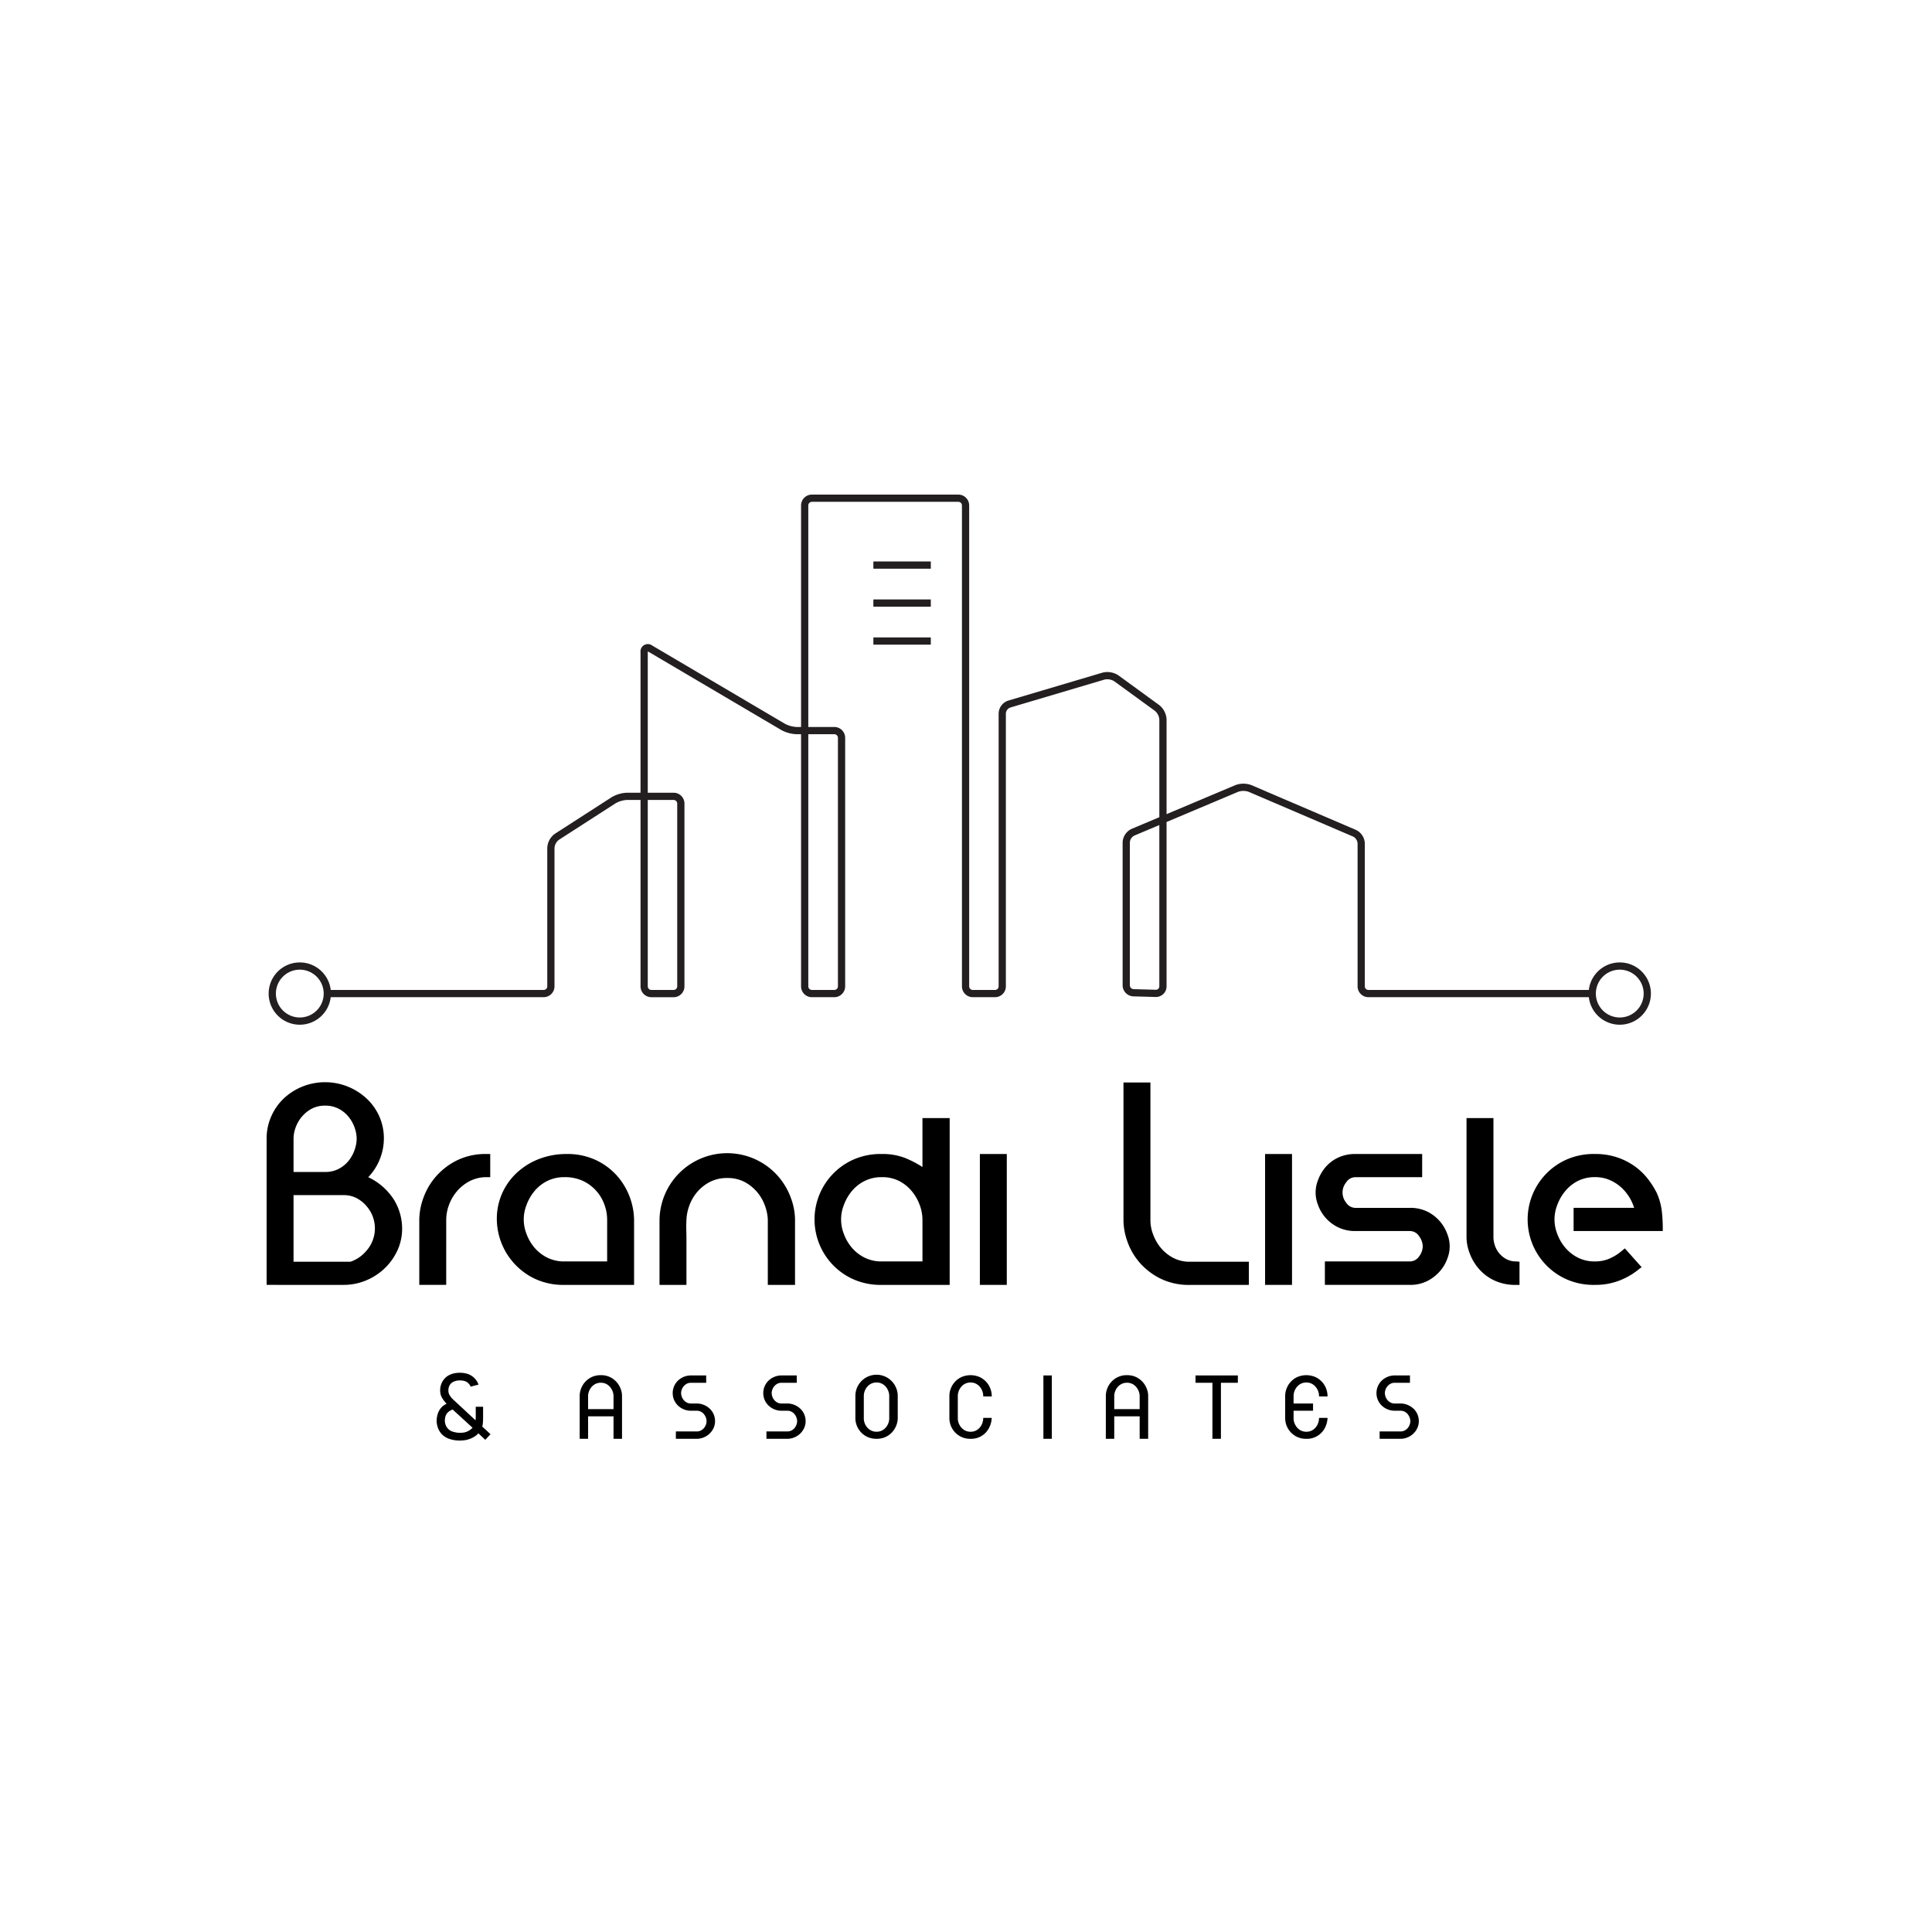 <svg xmlns="http://www.w3.org/2000/svg" xmlns:xlink="http://www.w3.org/1999/xlink" width="500" height="500" viewBox="0 0 500 500">
  <defs>
    <clipPath id="clip-path">
      <rect id="Rectangle_13" data-name="Rectangle 13" width="361.325" height="244.809" fill="none"/>
    </clipPath>
    <clipPath id="clip-logo-logo-bl-1_2">
      <rect width="500" height="500"/>
    </clipPath>
  </defs>
  <g id="logo-logo-bl-1_2" data-name="logo-logo-bl-1 – 2" clip-path="url(#clip-logo-logo-bl-1_2)">
    <g id="Group_7451" data-name="Group 7451" transform="translate(69 128)">
      <g id="Group_9" data-name="Group 9" clip-path="url(#clip-path)">
        <path id="Path_97" data-name="Path 97" d="M348.409,130.072h-57.92a2.813,2.813,0,0,1-2.81-2.809V90.254a2.159,2.159,0,0,0-1.154-1.75L259.5,76.923a4.183,4.183,0,0,0-2.715-.008l-18.54,7.817v42.531a2.739,2.739,0,0,1-.834,1.979,2.781,2.781,0,0,1-2,.778l-5.752-.16A2.884,2.884,0,0,1,226.875,127V89.989a4.015,4.015,0,0,1,2.3-3.464l7.2-3.036V58.2a3.243,3.243,0,0,0-1.129-2.219L224.688,48.3a3.38,3.38,0,0,0-2.492-.428l-24.414,7.243a1.743,1.743,0,0,0-1.126,1.508v70.641a2.812,2.812,0,0,1-2.809,2.809H188.1a2.812,2.812,0,0,1-2.809-2.809V2.81a.938.938,0,0,0-.937-.937H146.463a.938.938,0,0,0-.937.937V60.143h6.731a2.813,2.813,0,0,1,2.81,2.81v64.31a2.813,2.813,0,0,1-2.81,2.809h-5.794a2.812,2.812,0,0,1-2.809-2.809V62.016h-1.147a9.078,9.078,0,0,1-3.962-1.081L104.182,40.68A.81.81,0,0,0,104,40.6a.809.809,0,0,0-.021.2V77.157h6.687a2.813,2.813,0,0,1,2.81,2.811v47.3a2.813,2.813,0,0,1-2.81,2.809h-5.749a2.813,2.813,0,0,1-2.81-2.809V79.03H98.587a6.607,6.607,0,0,0-2.941.866L80.99,89.34a2.926,2.926,0,0,0-1.146,2.1v35.821a2.812,2.812,0,0,1-2.809,2.809H21.049V128.2H77.035a.938.938,0,0,0,.937-.937V91.442a4.733,4.733,0,0,1,2-3.676l14.657-9.444a8.45,8.45,0,0,1,3.956-1.165h3.521V40.795a1.9,1.9,0,0,1,3.026-1.729l34.362,20.256a7.263,7.263,0,0,0,3.012.821h1.147V2.81A2.813,2.813,0,0,1,146.463,0H184.35a2.813,2.813,0,0,1,2.81,2.81V127.263a.938.938,0,0,0,.936.937h5.751a.938.938,0,0,0,.936-.937V56.622a3.607,3.607,0,0,1,2.466-3.3l24.414-7.243a5.174,5.174,0,0,1,4.128.71l10.556,7.687a5.043,5.043,0,0,1,1.9,3.733V82.7l17.812-7.511a5.939,5.939,0,0,1,4.181.013l27.024,11.581a4.038,4.038,0,0,1,2.289,3.472v37.008a.938.938,0,0,0,.937.937h57.92ZM145.526,62.016v65.246a.939.939,0,0,0,.937.937h5.794a.939.939,0,0,0,.937-.937V62.953a.938.938,0,0,0-.937-.937ZM103.98,79.03v48.233a.939.939,0,0,0,.937.937h5.749a.938.938,0,0,0,.937-.937v-47.3a.938.938,0,0,0-.937-.937Zm132.393,6.492L229.9,88.25a2.14,2.14,0,0,0-1.154,1.738V127a1.01,1.01,0,0,0,.963.99l5.752.16a.847.847,0,0,0,.643-.248.878.878,0,0,0,.266-.636Z" transform="translate(-5.339)" fill="#231f20"/>
        <path id="Path_98" data-name="Path 98" d="M8.767,178.344a8.059,8.059,0,1,1,8.059-8.059,8.068,8.068,0,0,1-8.059,8.059m0-14.245a6.186,6.186,0,1,0,6.186,6.186A6.193,6.193,0,0,0,8.767,164.1" transform="translate(-0.18 -41.149)" fill="#231f20"/>
        <path id="Path_99" data-name="Path 99" d="M466.47,178.344a8.059,8.059,0,1,1,8.059-8.059,8.068,8.068,0,0,1-8.059,8.059m0-14.245a6.186,6.186,0,1,0,6.186,6.186,6.193,6.193,0,0,0-6.186-6.186" transform="translate(-116.277 -41.149)" fill="#231f20"/>
        <rect id="Rectangle_7" data-name="Rectangle 7" width="14.863" height="1.873" transform="translate(157.029 17.306)" fill="#231f20"/>
        <rect id="Rectangle_8" data-name="Rectangle 8" width="14.863" height="1.873" transform="translate(157.029 27.134)" fill="#231f20"/>
        <rect id="Rectangle_9" data-name="Rectangle 9" width="14.863" height="1.873" transform="translate(157.029 36.964)" fill="#231f20"/>
        <path id="Path_100" data-name="Path 100" d="M26.3,228.337a14.565,14.565,0,0,0,4.046-9.967,13.994,13.994,0,0,0-1.2-5.807,14.2,14.2,0,0,0-3.3-4.609,15.847,15.847,0,0,0-4.871-3.072,15.76,15.76,0,0,0-11.69,0,15.359,15.359,0,0,0-4.833,3.072A14.316,14.316,0,0,0,1.2,212.6,14.047,14.047,0,0,0,0,218.37v37.841H19.858a15.127,15.127,0,0,0,5.807-1.123,15.574,15.574,0,0,0,4.833-3.11,15.1,15.1,0,0,0,3.335-4.646,13.433,13.433,0,0,0,1.235-5.733,14.351,14.351,0,0,0-2.06-7.343,15.945,15.945,0,0,0-6.707-5.919M6.969,218.37a8.62,8.62,0,0,1,.525-2.847,8.963,8.963,0,0,1,1.573-2.773,8.656,8.656,0,0,1,2.547-2.1,7.2,7.2,0,0,1,3.522-.825,7.416,7.416,0,0,1,3.559.825,8.117,8.117,0,0,1,2.549,2.1,9.472,9.472,0,0,1,1.535,2.773,8.62,8.62,0,0,1,.525,2.847,8.944,8.944,0,0,1-.525,2.885,9.318,9.318,0,0,1-1.535,2.809,8.089,8.089,0,0,1-2.549,2.1,7.407,7.407,0,0,1-3.559.824H6.969ZM25.7,247.519a9.081,9.081,0,0,1-4,2.7H19.18l0,0H6.969V232.982H19.858a7.2,7.2,0,0,1,3.522.825,8.722,8.722,0,0,1,2.547,2.1,8.743,8.743,0,0,1-.224,11.615" transform="translate(0 -51.684)"/>
        <path id="Path_101" data-name="Path 101" d="M59.909,245.593a10.945,10.945,0,0,1,.674-3.634,11.753,11.753,0,0,1,1.986-3.522,11,11,0,0,1,3.3-2.7,9.457,9.457,0,0,1,4.608-1.086H71.3v-5.995h-.9a16.794,16.794,0,0,0-7.869,1.723,17.651,17.651,0,0,0-5.433,4.272,17.164,17.164,0,0,0-3.147,5.507,16.9,16.9,0,0,0-1.012,5.433v16.935h6.969Z" transform="translate(-13.428 -58)"/>
        <path id="Path_102" data-name="Path 102" d="M111.187,234.578a17.078,17.078,0,0,0-5.47-4.234,17.332,17.332,0,0,0-7.906-1.686,19.385,19.385,0,0,0-6.931,1.236,17.847,17.847,0,0,0-5.733,3.485,16.188,16.188,0,0,0-5.32,12.214,17.221,17.221,0,0,0,9.629,15.249,17.323,17.323,0,0,0,7.905,1.686h17.985V245.593a17.785,17.785,0,0,0-4.159-11.015m-2.81,21.88H97.361a9.708,9.708,0,0,1-4.608-1.049,10.5,10.5,0,0,1-3.3-2.661,11.713,11.713,0,0,1-1.985-3.521,10.126,10.126,0,0,1,0-7.269,12.227,12.227,0,0,1,1.985-3.559,10.306,10.306,0,0,1,3.3-2.7,9.726,9.726,0,0,1,4.608-1.049,10.842,10.842,0,0,1,4.834,1.012,10.713,10.713,0,0,1,3.447,2.622,10.92,10.92,0,0,1,2.061,3.559,11.45,11.45,0,0,1,.675,3.747Z" transform="translate(-20.248 -58)"/>
        <path id="Path_103" data-name="Path 103" d="M164.266,245.593v16.935h7.044V245.593a16.575,16.575,0,0,0-1.049-5.508,17.819,17.819,0,0,0-3.185-5.507,17.522,17.522,0,0,0-30.835,11.015v16.935h6.969V251.138q0-1.423-.037-2.811t.037-2.735a12.173,12.173,0,0,1,.749-3.6,11.383,11.383,0,0,1,1.986-3.447,10.914,10.914,0,0,1,3.259-2.623,9.5,9.5,0,0,1,4.571-1.049,9.282,9.282,0,0,1,4.534,1.049,11.1,11.1,0,0,1,3.222,2.623A11.383,11.383,0,0,1,163.517,242a12.173,12.173,0,0,1,.749,3.6" transform="translate(-34.558 -58)"/>
        <path id="Path_104" data-name="Path 104" d="M224.934,259.37V216.207H217.89v12.664a25.678,25.678,0,0,0-4.645-2.4,15.937,15.937,0,0,0-5.845-.973,17.332,17.332,0,0,0-7.905,1.685,16.963,16.963,0,0,0,0,30.5,17.323,17.323,0,0,0,7.905,1.686Zm-25.44-9.779a11.685,11.685,0,0,1-1.985-3.522,10.124,10.124,0,0,1,0-7.268,12.206,12.206,0,0,1,1.985-3.56,10.314,10.314,0,0,1,3.3-2.7,9.724,9.724,0,0,1,4.608-1.049,9.512,9.512,0,0,1,4.571,1.049,10.47,10.47,0,0,1,3.259,2.7,12.244,12.244,0,0,1,1.986,3.56,10.926,10.926,0,0,1,.674,3.634V253.3H207.4a9.7,9.7,0,0,1-4.608-1.049,10.494,10.494,0,0,1-3.3-2.66" transform="translate(-48.16 -54.842)"/>
        <rect id="Rectangle_10" data-name="Rectangle 10" width="6.969" height="33.87" transform="translate(184.589 170.657)"/>
        <path id="Path_105" data-name="Path 105" d="M309.9,249.194a10.6,10.6,0,0,1-3.185-2.623,11.787,11.787,0,0,1-1.948-3.447,10.419,10.419,0,0,1-.674-3.522V203.859H297.12V239.6a16.6,16.6,0,0,0,1.011,5.4,16.779,16.779,0,0,0,3.11,5.4,17.383,17.383,0,0,0,5.358,4.159,16.68,16.68,0,0,0,7.756,1.686h15.211v-6H314.355a9.121,9.121,0,0,1-4.459-1.049" transform="translate(-75.365 -51.709)"/>
        <rect id="Rectangle_11" data-name="Rectangle 11" width="6.969" height="33.87" transform="translate(258.404 170.657)"/>
        <path id="Path_106" data-name="Path 106" d="M395.966,246.155a10.293,10.293,0,0,0-3.222-2.548,9.974,9.974,0,0,0-4.646-1.012H374.086a2.846,2.846,0,0,1-2.435-1.348,4.14,4.14,0,0,1,0-5.245,2.845,2.845,0,0,1,2.435-1.349H391.32v-5.995H374.086a10.188,10.188,0,0,0-4.683,1.011,9.726,9.726,0,0,0-3.222,2.547,10.891,10.891,0,0,0-1.836,3.26,8.564,8.564,0,0,0,0,6.295,10.249,10.249,0,0,0,5.058,5.769,9.871,9.871,0,0,0,4.683,1.049H388.1a2.848,2.848,0,0,1,2.435,1.349,4.612,4.612,0,0,1,.937,2.623,4.441,4.441,0,0,1-.937,2.585,2.868,2.868,0,0,1-2.435,1.311H366.143v6.069H388.1a9.665,9.665,0,0,0,4.646-1.049,11.014,11.014,0,0,0,3.222-2.548,10.05,10.05,0,0,0,1.873-3.222,8.564,8.564,0,0,0,0-6.295,10.519,10.519,0,0,0-1.873-3.259" transform="translate(-92.265 -58)"/>
        <path id="Path_107" data-name="Path 107" d="M426.376,252.7a6.335,6.335,0,0,1-1.835-1.5,6.193,6.193,0,0,1-1.125-2.023,6.648,6.648,0,0,1-.375-2.1V216.207h-6.969V247.08a11.949,11.949,0,0,0,.749,3.934,13.147,13.147,0,0,0,2.286,4.009,12.144,12.144,0,0,0,3.971,3.11,12.681,12.681,0,0,0,5.807,1.237h.9v-6l-.9-.075a5.107,5.107,0,0,1-2.511-.6" transform="translate(-105.538 -54.842)"/>
        <path id="Path_108" data-name="Path 108" d="M449.127,248.59h23.08v-.6a40.108,40.108,0,0,0-.263-4.645,16.361,16.361,0,0,0-1.311-4.647,22.12,22.12,0,0,0-2.285-3.6,16.381,16.381,0,0,0-3.335-3.222,17.242,17.242,0,0,0-4.533-2.323,17.614,17.614,0,0,0-5.807-.9,17.32,17.32,0,0,0-7.905,1.686,16.963,16.963,0,0,0,0,30.5,17.32,17.32,0,0,0,7.905,1.686,17.012,17.012,0,0,0,6.519-1.2,18.446,18.446,0,0,0,5.1-3.072l.45-.3-4.347-4.871-.824.675a12.978,12.978,0,0,1-3.11,1.948,9.214,9.214,0,0,1-3.784.749,9.486,9.486,0,0,1-4.571-1.049,10.617,10.617,0,0,1-3.26-2.661,11.732,11.732,0,0,1-1.986-3.521,10.136,10.136,0,0,1,0-7.269,12.247,12.247,0,0,1,1.986-3.559,10.423,10.423,0,0,1,3.26-2.7,9.5,9.5,0,0,1,4.571-1.049,9.345,9.345,0,0,1,3.635.674,10.844,10.844,0,0,1,2.847,1.724,11.5,11.5,0,0,1,2.136,2.4,11.338,11.338,0,0,1,1.349,2.7l.15.449H449.127Z" transform="translate(-110.881 -58)"/>
        <path id="Path_109" data-name="Path 109" d="M70.926,317.46q.053-.587.052-1.417V313.3H69.07l.012,2.33c0,.187,0,.383-.012.586s-.023.4-.046.6L64.059,312.2l-.638-.591q-.31-.288-.556-.545a5.175,5.175,0,0,1-.638-.908A2.3,2.3,0,0,1,62,309.065a2.636,2.636,0,0,1,.328-1.341,2.2,2.2,0,0,1,.984-.884,3.789,3.789,0,0,1,1.651-.352,4.774,4.774,0,0,1,1.094.128,2.241,2.241,0,0,1,.955.481,2.286,2.286,0,0,1,.737,1.008l2.037-.528a4.418,4.418,0,0,0-.492-1.013,4.543,4.543,0,0,0-2.376-1.774,6.849,6.849,0,0,0-1.955-.281,7.861,7.861,0,0,0-1.223.1,5.179,5.179,0,0,0-1.224.357,4.153,4.153,0,0,0-1.938,1.622,4.5,4.5,0,0,0-.709,2.477A3.7,3.7,0,0,0,60.3,310.9a8.681,8.681,0,0,0,1.235,1.627,5.619,5.619,0,0,0-.767.451,3.271,3.271,0,0,0-.684.638,4.371,4.371,0,0,0-.855,1.575A6.161,6.161,0,0,0,58.954,317a5.826,5.826,0,0,0,.346,1.8,4.748,4.748,0,0,0,.942,1.552,4.855,4.855,0,0,0,2.038,1.287,8.169,8.169,0,0,0,2.622.41,9.934,9.934,0,0,0,1.276-.082,5.574,5.574,0,0,0,1.23-.3,5.757,5.757,0,0,0,1.264-.586,4.756,4.756,0,0,0,1.089-.9l1.779,1.686L72.9,320.41l-2.143-1.979a4.909,4.909,0,0,0,.17-.971m-3.179,1.732a4.479,4.479,0,0,1-.867.515,3.213,3.213,0,0,1-.89.27,7.131,7.131,0,0,1-1.042.07,5.806,5.806,0,0,1-1.744-.276A2.815,2.815,0,0,1,61.284,318a3.338,3.338,0,0,1-.2-1.1,3.791,3.791,0,0,1,.147-1.066,2.476,2.476,0,0,1,.45-.878,2.8,2.8,0,0,1,.639-.55,3.6,3.6,0,0,1,.79-.375l5.14,4.707a5.286,5.286,0,0,1-.5.456" transform="translate(-14.954 -77.24)"/>
        <path id="Path_110" data-name="Path 110" d="M118.194,307.221a5.519,5.519,0,0,0-1.7-1.334,5.242,5.242,0,0,0-2.458-.539,5.316,5.316,0,0,0-2.47.539,5.469,5.469,0,0,0-1.709,1.334,5.394,5.394,0,0,0-.984,1.722,5.27,5.27,0,0,0-.316,1.7v11.17h2.178V316h6.58v5.807h2.2V310.64a5.113,5.113,0,0,0-.328-1.7,5.588,5.588,0,0,0-.995-1.722m-.878,6.908h-6.58v-3.4a3.4,3.4,0,0,1,.21-1.135,3.821,3.821,0,0,1,.62-1.113,3.234,3.234,0,0,1,1.031-.843,3.042,3.042,0,0,1,1.44-.328,2.977,2.977,0,0,1,1.429.328,3.286,3.286,0,0,1,1.019.843,3.841,3.841,0,0,1,.621,1.113,3.436,3.436,0,0,1,.21,1.135Z" transform="translate(-27.536 -77.452)"/>
        <path id="Path_111" data-name="Path 111" d="M150.365,314.012a4.94,4.94,0,0,0-1.522-.96,4.813,4.813,0,0,0-1.826-.352h-1.476a2.239,2.239,0,0,1-1.1-.257,2.719,2.719,0,0,1-.8-.655,2.93,2.93,0,0,1-.655-1.78,2.692,2.692,0,0,1,.164-.89,2.8,2.8,0,0,1,.491-.866,2.731,2.731,0,0,1,.8-.656,2.255,2.255,0,0,1,1.1-.257h3.934v-1.9h-3.934a4.879,4.879,0,0,0-3.337,1.311,4.471,4.471,0,0,0-1.019,1.452,4.553,4.553,0,0,0,0,3.618,4.484,4.484,0,0,0,1.019,1.44,4.821,4.821,0,0,0,1.5.96,4.769,4.769,0,0,0,1.838.352h1.476a2.31,2.31,0,0,1,1.112.258,2.459,2.459,0,0,1,.8.667,3.1,3.1,0,0,1,.481.878,2.494,2.494,0,0,1,0,1.78,2.938,2.938,0,0,1-.481.867,2.525,2.525,0,0,1-.8.655,2.319,2.319,0,0,1-1.112.257H141.63v1.9h5.386a4.736,4.736,0,0,0,1.814-.351,4.87,4.87,0,0,0,1.511-.972,4.721,4.721,0,0,0,1.042-1.452,4.2,4.2,0,0,0,.387-1.792,4.421,4.421,0,0,0-1.405-3.255" transform="translate(-35.717 -77.476)"/>
        <path id="Path_112" data-name="Path 112" d="M181.772,314.012a4.939,4.939,0,0,0-1.522-.96,4.813,4.813,0,0,0-1.826-.352h-1.476a2.239,2.239,0,0,1-1.1-.257,2.719,2.719,0,0,1-.8-.655,2.93,2.93,0,0,1-.655-1.78,2.692,2.692,0,0,1,.164-.89,2.8,2.8,0,0,1,.491-.866,2.731,2.731,0,0,1,.8-.656,2.254,2.254,0,0,1,1.1-.257h3.934v-1.9h-3.934a4.878,4.878,0,0,0-3.337,1.311,4.47,4.47,0,0,0-1.019,1.452,4.553,4.553,0,0,0,0,3.618,4.484,4.484,0,0,0,1.019,1.44,4.821,4.821,0,0,0,1.5.96,4.769,4.769,0,0,0,1.838.352h1.476a2.31,2.31,0,0,1,1.112.258,2.458,2.458,0,0,1,.8.667,3.105,3.105,0,0,1,.481.878,2.494,2.494,0,0,1,0,1.78,2.938,2.938,0,0,1-.481.867,2.525,2.525,0,0,1-.8.655,2.319,2.319,0,0,1-1.112.257h-5.386v1.9h5.386a4.736,4.736,0,0,0,1.814-.351,4.87,4.87,0,0,0,1.511-.972,4.721,4.721,0,0,0,1.042-1.452,4.2,4.2,0,0,0,.387-1.792,4.421,4.421,0,0,0-1.405-3.255" transform="translate(-43.684 -77.476)"/>
        <path id="Path_113" data-name="Path 113" d="M213.794,307.135a5.475,5.475,0,0,0-9.636,3.443V316.5a5.378,5.378,0,0,0,3.009,4.765,5.4,5.4,0,0,0,2.47.527,5.34,5.34,0,0,0,2.459-.527,5.4,5.4,0,0,0,1.7-1.323,5.571,5.571,0,0,0,.995-1.722,5.166,5.166,0,0,0,.328-1.721v-5.924a5.177,5.177,0,0,0-.328-1.722,5.575,5.575,0,0,0-.995-1.721m-.878,9.437a3.421,3.421,0,0,1-.21,1.136,3.692,3.692,0,0,1-.62,1.1,3.33,3.33,0,0,1-1.02.831,2.964,2.964,0,0,1-1.429.328,3.035,3.035,0,0,1-1.44-.328,3.27,3.27,0,0,1-1.03-.831,3.662,3.662,0,0,1-.621-1.1,3.4,3.4,0,0,1-.21-1.136v-5.924a3.4,3.4,0,0,1,.21-1.136,3.82,3.82,0,0,1,.621-1.112,3.205,3.205,0,0,1,1.03-.843,3.035,3.035,0,0,1,1.44-.328,2.965,2.965,0,0,1,1.429.328,3.263,3.263,0,0,1,1.02.843,3.852,3.852,0,0,1,.62,1.112,3.418,3.418,0,0,1,.21,1.136Z" transform="translate(-51.785 -77.437)"/>
        <path id="Path_114" data-name="Path 114" d="M246.415,307.221a5.477,5.477,0,0,0-1.709-1.334,5.932,5.932,0,0,0-4.941,0,5.472,5.472,0,0,0-1.71,1.334,5.386,5.386,0,0,0-.984,1.722,5.291,5.291,0,0,0-.316,1.7v5.878a5.381,5.381,0,0,0,3.009,4.765,5.4,5.4,0,0,0,2.47.527,5.323,5.323,0,0,0,2.471-.527,5.235,5.235,0,0,0,1.663-1.311,5.7,5.7,0,0,0,.971-1.7,5.554,5.554,0,0,0,.352-1.687l.023-.187h-2.2v.187a4.173,4.173,0,0,1-.222,1.136,3.494,3.494,0,0,1-.608,1.1,3.39,3.39,0,0,1-1.008.831,2.951,2.951,0,0,1-1.44.328,3.035,3.035,0,0,1-1.44-.328,3.194,3.194,0,0,1-1.03-.843,3.82,3.82,0,0,1-.621-1.112,3.343,3.343,0,0,1-.21-1.113v-5.924a3.4,3.4,0,0,1,.21-1.135,3.82,3.82,0,0,1,.621-1.112,3.205,3.205,0,0,1,1.03-.843,3.035,3.035,0,0,1,1.44-.328,2.965,2.965,0,0,1,1.429.328,3.271,3.271,0,0,1,1.02.843,3.852,3.852,0,0,1,.62,1.112,3.417,3.417,0,0,1,.21,1.135v.187h2.2v-.21a5.252,5.252,0,0,0-.316-1.7,5.37,5.37,0,0,0-.983-1.722" transform="translate(-60.054 -77.452)"/>
        <rect id="Rectangle_12" data-name="Rectangle 12" width="2.178" height="16.392" transform="translate(201.032 227.966)"/>
        <path id="Path_115" data-name="Path 115" d="M300.639,307.221a5.519,5.519,0,0,0-1.7-1.334,5.242,5.242,0,0,0-2.458-.539,5.316,5.316,0,0,0-2.47.539,5.469,5.469,0,0,0-1.709,1.334,5.394,5.394,0,0,0-.984,1.722,5.27,5.27,0,0,0-.316,1.7v11.17h2.178V316h6.58v5.807h2.2V310.64a5.113,5.113,0,0,0-.328-1.7,5.589,5.589,0,0,0-.995-1.722m-.878,6.908h-6.58v-3.4a3.4,3.4,0,0,1,.21-1.135,3.821,3.821,0,0,1,.62-1.113,3.233,3.233,0,0,1,1.031-.843,3.041,3.041,0,0,1,1.44-.328,2.977,2.977,0,0,1,1.428.328,3.286,3.286,0,0,1,1.019.843,3.841,3.841,0,0,1,.621,1.113,3.436,3.436,0,0,1,.21,1.135Z" transform="translate(-73.814 -77.452)"/>
        <path id="Path_116" data-name="Path 116" d="M322.095,307.339h4.379v14.495h2.2V307.339h4.38v-1.9H322.095Z" transform="translate(-81.7 -77.476)"/>
        <path id="Path_117" data-name="Path 117" d="M362.848,307.221a5.477,5.477,0,0,0-1.709-1.334,5.932,5.932,0,0,0-4.941,0,5.472,5.472,0,0,0-1.71,1.334,5.385,5.385,0,0,0-.984,1.722,5.289,5.289,0,0,0-.316,1.7v5.878a5.381,5.381,0,0,0,3.009,4.765,5.4,5.4,0,0,0,2.47.527,5.165,5.165,0,0,0,4.145-1.838,5.38,5.38,0,0,0,.972-1.7,6.4,6.4,0,0,0,.363-1.687V316.4h-2.2v.187a4.174,4.174,0,0,1-.222,1.136,3.5,3.5,0,0,1-.608,1.1,3.39,3.39,0,0,1-1.008.831,2.951,2.951,0,0,1-1.44.328,3.035,3.035,0,0,1-1.44-.328,3.194,3.194,0,0,1-1.03-.843,3.819,3.819,0,0,1-.621-1.112,3.343,3.343,0,0,1-.211-1.113V314.55H360.4v-1.873h-5.035v-2.014a3.4,3.4,0,0,1,.211-1.135,3.819,3.819,0,0,1,.621-1.112,3.205,3.205,0,0,1,1.03-.843,3.035,3.035,0,0,1,1.44-.328,2.965,2.965,0,0,1,1.429.328,3.271,3.271,0,0,1,1.02.843,3.852,3.852,0,0,1,.62,1.112,3.417,3.417,0,0,1,.211,1.135v.187h2.2v-.21a5.254,5.254,0,0,0-.316-1.7,5.371,5.371,0,0,0-.983-1.722" transform="translate(-89.587 -77.452)"/>
        <path id="Path_118" data-name="Path 118" d="M394.4,314.012a4.939,4.939,0,0,0-1.522-.96,4.813,4.813,0,0,0-1.826-.352h-1.476a2.239,2.239,0,0,1-1.1-.257,2.719,2.719,0,0,1-.8-.655,2.93,2.93,0,0,1-.655-1.78,2.692,2.692,0,0,1,.164-.89,2.8,2.8,0,0,1,.491-.866,2.732,2.732,0,0,1,.8-.656,2.255,2.255,0,0,1,1.1-.257h3.934v-1.9h-3.934a4.879,4.879,0,0,0-3.337,1.311,4.471,4.471,0,0,0-1.019,1.452,4.553,4.553,0,0,0,0,3.618,4.484,4.484,0,0,0,1.019,1.44,4.821,4.821,0,0,0,1.5.96,4.768,4.768,0,0,0,1.838.352h1.476a2.31,2.31,0,0,1,1.112.258,2.458,2.458,0,0,1,.8.667,3.105,3.105,0,0,1,.481.878,2.494,2.494,0,0,1,0,1.78,2.938,2.938,0,0,1-.481.867,2.525,2.525,0,0,1-.8.655,2.319,2.319,0,0,1-1.112.257h-5.386v1.9h5.386a4.736,4.736,0,0,0,1.814-.351,4.869,4.869,0,0,0,1.511-.972,4.721,4.721,0,0,0,1.042-1.452,4.2,4.2,0,0,0,.387-1.792,4.421,4.421,0,0,0-1.405-3.255" transform="translate(-97.617 -77.476)"/>
      </g>
    </g>
  </g>
</svg>

